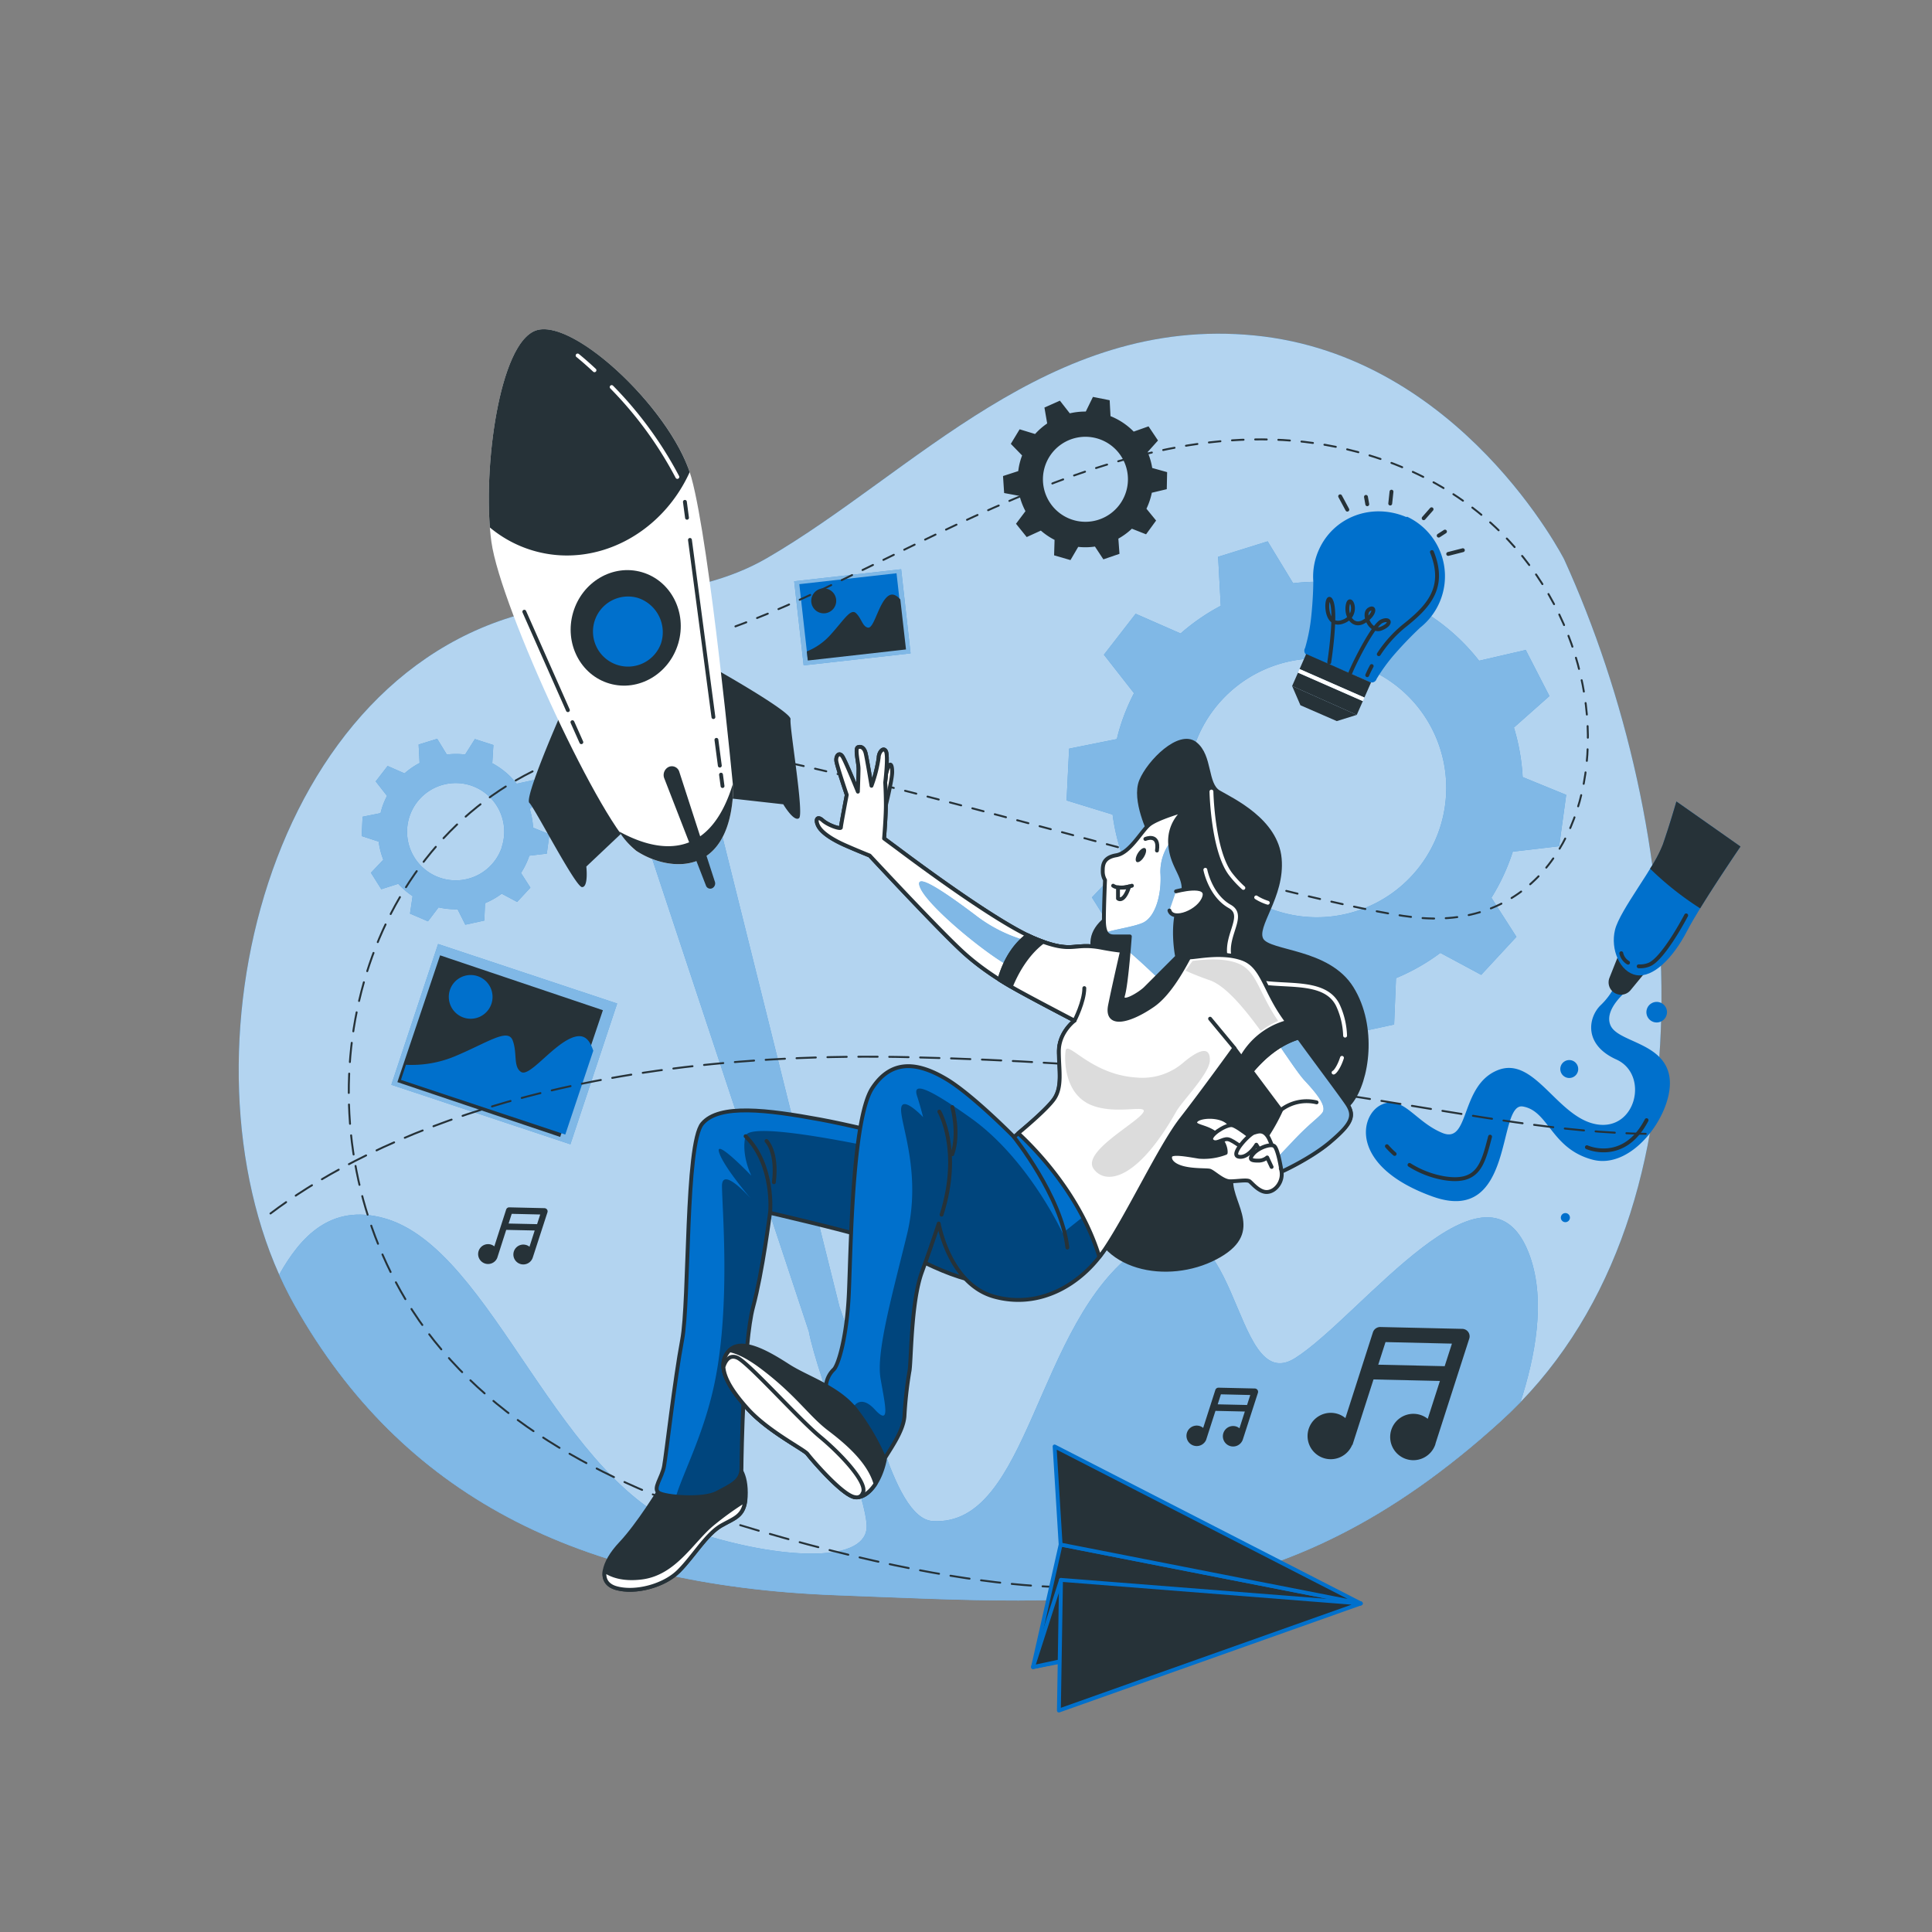 <svg xmlns="http://www.w3.org/2000/svg" viewBox="0 0 500 500"><rect x="0" y="0" width="500" height="500" fill="#808080" stroke="none"/><defs><clipPath id="a"><path fill="#0070cc" stroke="#263238" stroke-linecap="round" stroke-linejoin="round" d="M254.2 299.86s-28.54-7.68-42-10.15-26.07-4.12-30.46 1.1-3.29 45.82-5.21 56-4.12 29.64-4.67 32.65-3 5.77-1.37 6.87 11.52 1.92 15.09 0 6.31-3 6.31-6.32.55-32.65 3-41.71 4.39-24.42 4.39-24.42 17.84 4.11 26.07 6.58 20 11.25 31.29 11.53 9.88-16.74 7.68-21.68-6.01-9.62-10.12-10.45Z"/></clipPath><clipPath id="b"><path fill="#0070cc" stroke="#263238" stroke-linecap="round" stroke-linejoin="round" d="M295.31 246.14s-2.62.59-10.21-.87-7.29 1.75-17.21-2.34-32.09-20.71-35.59-23.34l-3.5-2.59s.46-5.53.46-8.57-.17-5.92-.17-5.92.85-6.92.17-8.11-1.86.34-1.86 1.69a34.94 34.94 0 0 1-1.86 7.27s-1.18-7.1-1.52-8.45-1.18-1.86-2-1.52.17 4.06.17 5.58-.17 5.91-.17 5.91-3-7.43-3.89-8.95-1.86-.34-1.69 1 2.7 8.78 2.7 8.78-1.52 7.94-1.52 8.45-3.21-.51-4.73-1.86-2 0-1 1.69 3.72 3.38 6.76 4.73 6.42 2.7 6.42 2.7 17.57 18.92 24 24.84 13.52 9.62 17.24 11.65 11.82 6.25 11.82 6.25-4.05 3-4.05 7.94 1 9.29-1.36 12.5-10.3 9.63-10.3 9.63-10.81-11-17.57-15-13.85-5.58-19.09 2.36-5.57 42.06-6.08 53.21-2.7 18.42-3.88 19.6a6.65 6.65 0 0 0-2 3.88c0 1-.17 3.38-.17 3.38s1.52 8.62 6.08 12 7.1 7.77 8.62 4.9 5.4-7.77 5.74-12a102.62 102.62 0 0 1 1.27-11.56c.51-2 .34-17.74 3.21-25.68s4.39-12.67 4.39-12.67 2.71 15.71 14.36 18.92 22.47-3 28.72-12.33 14.36-26.69 19.76-33.62 13.69-18.41 13.69-18.41l12 16.05a49.26 49.26 0 0 1-3.21 5.91c-2 3.21-8.78 9.46-8.78 9.46s3 2.36 5.4 2.7 13.69-5.07 19.26-9.8 6.59-6.75 4.39-10-11-14.87-16.21-22.3-5.58-13.35-10.82-15.21-11.65-.33-13.68-.33a42.06 42.06 0 0 1-6.08-.85Z"/></clipPath><clipPath id="c"><path fill="#fff" stroke="#263238" stroke-linecap="round" stroke-linejoin="round" d="M332.31 263.3c-5.24-7.44-5.58-13.35-10.82-15.21s-11.65-.33-13.68-.33a42.06 42.06 0 0 1-6.08-.85l-6.42-.77s-2.62.59-10.21-.87-7.29 1.75-17.21-2.34-32.09-20.71-35.59-23.34l-3.5-2.59s.46-5.53.46-8.57-.17-5.92-.17-5.92.85-6.92.17-8.11-1.86.34-1.86 1.69a34.94 34.94 0 0 1-1.86 7.27s-1.18-7.1-1.52-8.45-1.18-1.86-2-1.52.17 4.06.17 5.58-.17 5.91-.17 5.91-3-7.43-3.89-8.95-1.86-.34-1.69 1 2.7 8.78 2.7 8.78-1.52 7.94-1.52 8.45-3.21-.51-4.73-1.86-2 0-1 1.69 3.72 3.38 6.76 4.73 6.42 2.7 6.42 2.7 17.57 18.92 24 24.84 13.52 9.62 17.24 11.65 11.82 6.25 11.82 6.25-4.05 3-4.05 7.94v.64l35.85 11.56c4.71-6.28 9.59-13 9.59-13l12 16.05a49.26 49.26 0 0 1-3.21 5.91c-2 3.21-8.78 9.46-8.78 9.46s3 2.36 5.4 2.7 13.69-5.07 19.26-9.8 6.59-6.75 4.39-10-11.04-14.89-16.27-22.32Z"/></clipPath><clipPath id="d"><path fill="#fff" stroke="#263238" stroke-linecap="round" stroke-linejoin="round" d="M306.69 209.67s-7.29 2.05-9.33 3.8-5 7.29-8.46 7.87-3.51 2.63-3.51 4.09a4.42 4.42 0 0 0 .59 2.33s-.29 6.71-.29 10.21.87 4.38 2.62 4.38h4.09s-.88 12.25-1.75 15.17 4.37-.29 5.83-1.75l8.17-8.17s-1.75-8.46.87-14.29-2-7.88-2.62-14.3a10.17 10.17 0 0 1 3.79-9.34Z"/></clipPath></defs><path fill="#0070cc" d="M404.8 144.76S378 92.07 324.7 86.82s-88.28 35.62-126.2 57.61c-19.85 11.51-43.36 8.66-64.75 14.84C65.35 179 44.52 281.82 76.35 338c27.55 48.64 72.84 72.33 140.06 74.86s114.52 7.09 171.9-44.95 48.12-153.69 16.49-223.15Z"/><path fill="#fff" d="M404.8 144.76S378 92.07 324.7 86.82s-88.28 35.62-126.2 57.61c-19.85 11.51-43.36 8.66-64.75 14.84C65.35 179 44.52 281.82 76.35 338c27.55 48.64 72.84 72.33 140.06 74.86s114.52 7.09 171.9-44.95 48.12-153.69 16.49-223.15Z" opacity=".7"/><path fill="#0070cc" d="m391.51 220.41 12-1.41 1.82-13.29-11.27-4.61a53.52 53.52 0 0 0-2.26-12.81l9.19-8.15-6.13-11.93-12.07 2.79A53.11 53.11 0 0 0 366 156.85l.79-12.53-12.79-4.1-6.68 10.72a52.59 52.59 0 0 0-12.66 0l-6.59-10.84-12.82 4 .68 12.68a53.36 53.36 0 0 0-10.39 7.16l-11.63-5.1-8.22 10.6 7.79 9.95a52.87 52.87 0 0 0-3.44 8.25 43.5 43.5 0 0 0-1 3.63l-12.35 2.48-.66 13.4 11.91 3.66a53.37 53.37 0 0 0 3.18 12.44l-8.53 9 7.15 11.36 11.66-3.75a53.29 53.29 0 0 0 9.87 8.49l-1.77 12 12.37 5.2 7.31-9.6a52.71 52.71 0 0 0 13.1 1.28l5.41 10.74 13.11-2.83.49-12a53.65 53.65 0 0 0 11.48-6.53l10.57 5.68 9.11-9.84-6.47-10.11a53.52 53.52 0 0 0 5.53-11.93Zm-18.82-6.29A33.49 33.49 0 1 1 351 172a33.49 33.49 0 0 1 21.69 42.12ZM137 221.45l4.51-.53.68-5-4.23-1.73a20.46 20.46 0 0 0-.85-4.82l3.45-3.06-2.3-4.48-4.54 1a20 20 0 0 0-6.32-5.31l.29-4.71-4.79-1.54-2.52 4a19.87 19.87 0 0 0-4.75 0l-2.48-4.07-4.81 1.49.25 4.77a20.36 20.36 0 0 0-3.9 2.69l-4.37-1.92-3.09 4 2.93 3.74a19.85 19.85 0 0 0-1.3 3.1c-.14.45-.26.91-.38 1.37l-4.64.93-.24 5 4.4 1.44a19.75 19.75 0 0 0 1.2 4.68l-3.2 3.38 2.68 4.26 4.39-1.4a20 20 0 0 0 3.71 3.19l-.67 4.52 4.65 2 2.74-3.61a19.7 19.7 0 0 0 4.92.48l2 4 4.92-1.07.19-4.5a20 20 0 0 0 4.31-2.45l4 2.13 3.43-3.7-2.44-3.79a20.44 20.44 0 0 0 2.17-4.48Zm-7.07-2.36a12.59 12.59 0 1 1-8.14-15.83 12.6 12.6 0 0 1 8.1 15.83Z"/><path fill="#fff" d="m391.51 220.41 12-1.41 1.82-13.29-11.27-4.61a53.52 53.52 0 0 0-2.26-12.81l9.19-8.15-6.13-11.93-12.07 2.79A53.11 53.11 0 0 0 366 156.85l.79-12.53-12.79-4.1-6.68 10.72a52.59 52.59 0 0 0-12.66 0l-6.59-10.84-12.82 4 .68 12.68a53.36 53.36 0 0 0-10.39 7.16l-11.63-5.1-8.22 10.6 7.79 9.95a52.87 52.87 0 0 0-3.44 8.25 43.5 43.5 0 0 0-1 3.63l-12.35 2.48-.66 13.4 11.91 3.66a53.37 53.37 0 0 0 3.18 12.44l-8.53 9 7.15 11.36 11.66-3.75a53.29 53.29 0 0 0 9.87 8.49l-1.77 12 12.37 5.2 7.31-9.6a52.71 52.71 0 0 0 13.1 1.28l5.41 10.74 13.11-2.83.49-12a53.65 53.65 0 0 0 11.48-6.53l10.57 5.68 9.11-9.84-6.47-10.11a53.52 53.52 0 0 0 5.53-11.93Zm-18.82-6.29A33.49 33.49 0 1 1 351 172a33.49 33.49 0 0 1 21.69 42.12ZM137 221.45l4.51-.53.68-5-4.23-1.73a20.46 20.46 0 0 0-.85-4.82l3.45-3.06-2.3-4.48-4.54 1a20 20 0 0 0-6.32-5.31l.29-4.71-4.79-1.54-2.52 4a19.87 19.87 0 0 0-4.75 0l-2.48-4.07-4.81 1.49.25 4.77a20.36 20.36 0 0 0-3.9 2.69l-4.37-1.92-3.09 4 2.93 3.74a19.85 19.85 0 0 0-1.3 3.1c-.14.45-.26.91-.38 1.37l-4.64.93-.24 5 4.4 1.44a19.75 19.75 0 0 0 1.2 4.68l-3.2 3.38 2.68 4.26 4.39-1.4a20 20 0 0 0 3.71 3.19l-.67 4.52 4.65 2 2.74-3.61a19.7 19.7 0 0 0 4.92.48l2 4 4.92-1.07.19-4.5a20 20 0 0 0 4.31-2.45l4 2.13 3.43-3.7-2.44-3.79a20.44 20.44 0 0 0 2.17-4.48Zm-7.07-2.36a12.59 12.59 0 1 1-8.14-15.83 12.6 12.6 0 0 1 8.1 15.83Z" opacity=".5"/><path fill="#263238" d="m298.09 127.52 3.87-.92.09-4.41-3.86-1.08A17.41 17.41 0 0 0 297 117l2.69-3-2.45-3.66-3.84 1.36a17.49 17.49 0 0 0-6-4l-.22-4.12-4.33-.86-1.85 3.79a17.81 17.81 0 0 0-4.14.46l-2.56-3.28-4 1.78.71 4.12a17.68 17.68 0 0 0-3.13 2.73l-4-1.22-2.28 3.77 2.92 3a17.29 17.29 0 0 0-.81 2.82c-.08.41-.14.82-.19 1.23l-3.94 1.28.29 4.4 4 .74a17.65 17.65 0 0 0 1.52 3.95l-2.45 3.26 2.77 3.44 3.66-1.67a17.71 17.71 0 0 0 3.55 2.4l-.12 4 4.24 1.23 2-3.42a16.92 16.92 0 0 0 4.33-.08l2.18 3.31 4.17-1.43-.29-3.93a17.62 17.62 0 0 0 3.5-2.57l3.67 1.45 2.6-3.56-2.5-3.06a17.81 17.81 0 0 0 1.39-4.14Zm-6.39-1.34a11 11 0 1 1-8.7-12.94 11 11 0 0 1 8.7 12.94Zm-146.96 59.55s-9.11 20.8-7.74 22.06 11.9 21.72 13.62 21.79 1.12-5.32 1.12-5.32l10.19-9.63Zm40.39-12.6s19.79 11.14 19.46 13 3.55 24.51 2.21 25.6-4.09-3.58-4.09-3.58l-13.93-1.56Z"/><path fill="#0070cc" d="M396 325.25c-10.64-30.34-43.9 15.53-60.82 26.22s-14-47-40.65-28.14-28 71.85-53.14 70.32c-10.76-.66-16.73-35.1-24.14-55.47l-35.6-143-19.07 8.37 46.74 141c2.29 12.07 15.64 44.26 14.95 51.05-.92 9-22.58 7.93-44 1-36-11.57-52.38-73.63-81-81.38-13.63-3.69-21.43 4.73-27 14.62q1.88 4.18 4.08 8.09c27.55 48.64 72.84 72.33 140.06 74.86s114.52 7.09 171.9-44.95q2.71-2.46 5.22-5.05c3.75-11.72 6.52-25.92 2.47-37.54Z"/><path fill="#fff" d="M396 325.25c-10.64-30.34-43.9 15.53-60.82 26.22s-14-47-40.65-28.14-28 71.85-53.14 70.32c-10.76-.66-16.73-35.1-24.14-55.47l-35.6-143-19.07 8.37 46.74 141c2.29 12.07 15.64 44.26 14.95 51.05-.92 9-22.58 7.93-44 1-36-11.57-52.38-73.63-81-81.38-13.63-3.69-21.43 4.73-27 14.62q1.88 4.18 4.08 8.09c27.55 48.64 72.84 72.33 140.06 74.86s114.52 7.09 171.9-44.95q2.71-2.46 5.22-5.05c3.75-11.72 6.52-25.92 2.47-37.54Z" opacity=".5"/><path fill="#fff" d="M189.77 204.07s-6-63-10.84-80.47-31.16-42.1-40.63-37.92-13.5 37.32-11.13 54.53 29.09 74.51 37.48 80 24.42 7.12 25.12-16.14Z"/><path fill="#263238" d="M189.77 204.07s0-.41-.11-1.18c-6.31 20.72-20.29 17.32-29.44 12.29a20.46 20.46 0 0 0 4.43 5c8.35 5.51 24.42 7.15 25.12-16.11ZM138.3 85.68c-8.84 3.91-12.93 33-11.52 50.83a31.11 31.11 0 0 0 11.23 6c16.1 4.7 33.19-4.25 40.48-20.32-5.84-17.38-30.97-40.58-40.19-36.51Z"/><path fill="none" stroke="#fff" stroke-linecap="round" stroke-linejoin="round" d="M158.3 100.17a98.58 98.58 0 0 1 17 23.26M149.49 92s1.72 1.36 4.36 3.82"/><path fill="none" stroke="#263238" stroke-linecap="round" stroke-linejoin="round" d="m186.6 200.48.39 2.95m-1.58-11.96.88 6.67m-7.73-58.41 6.07 45.85m-7.38-55.7.55 4.12m-42.11 24.31 11.28 25.48m1.17 3.11 2.31 5.18"/><ellipse cx="161.93" cy="162.51" fill="#263238" rx="15.01" ry="14.18" transform="rotate(-73.74 161.92 162.5)"/><path fill="#0070cc" d="M171.08 166.48a9.07 9.07 0 1 1-6-11.74 9.34 9.34 0 0 1 6 11.74Z"/><path fill="#263238" d="m171.87 201.32 10.82 27.84a1.18 1.18 0 0 0 1.59.73 1.38 1.38 0 0 0 .72-1.73l-9.24-28.54a2 2 0 0 0-2.8-1.09 2.34 2.34 0 0 0-1.09 2.79Z"/><path fill="none" stroke="#263238" stroke-linecap="round" stroke-linejoin="round" d="m346.83 128.44 1.86 3.46m4.82-3.31.34 1.91m6.27-3.26-.33 3.08m18.8 12.07-3.8.97m-.83-5.79-1.63 1.05m-1.84-6.83-2.05 2.33"/><path fill="#0070cc" d="M364.07 133.79h-.17c-9.08-3.79-18.9.11-22.62 8.6a16.87 16.87 0 0 0-1.4 8.05c0 1.4-.08 4.82-.53 9.08a45.56 45.56 0 0 1-1.59 8.18l-.08.15a1.28 1.28 0 0 0 .64 1.72h.08l7 3.06h.08l1.88.82h.09l7 3.06h.08a1.27 1.27 0 0 0 1.69-.69c0-.06.05-.11.07-.16a45.35 45.35 0 0 1 4.94-6.71 98.42 98.42 0 0 1 6.32-6.53 17 17 0 0 0-3.4-28.7Z"/><path fill="#263238" d="m338.04 169.26 16.78 7.37-1.71 3.89-16.78-7.37zm13.09 15.75 1.57-3.56-16.78-7.37-1.52 3.46 16.73 7.47z"/><path fill="#fff" d="m336.33 173.15 16.77 7.37-.4.92-16.77-7.36z"/><path fill="#263238" d="m334.4 177.54 2.15 4.98 9.41 4.1 5.17-1.61-16.73-7.47z"/><path fill="none" stroke="#263238" stroke-linecap="round" stroke-linejoin="round" d="M356.83 169.3a31.65 31.65 0 0 1 6.55-7.31c6.41-5.07 10.88-10 7.2-19.12m-16.74 31.87s.38-.93 1.15-2.36m-10.99-.95s1.93-12.31.6-15.74-2.38 6.74 2.57 5.33 2.39-7.42 1.68-4.7 1.13 6.26 4.09 4.56 3.09-4.27 1.35-3.14.35 6.1 3.2 4.92 2.23-2.81.12-1.89-6.78 10.06-8.18 13.45"/><path fill="#0070cc" d="M418.39 254.19a18.08 18.08 0 0 1-4.19 6c-3.15 3.11-4.46 10.14 4.1 14s5.14 18.56-5.12 16.78-16.08-18-25.74-13.94-7 19.13-14.17 16.17-10.17-10-15.82-7.27-8.18 16 13.27 23.72 16.63-24.42 23.38-23.29 7.26 10.87 18 13.75 21.43-12.75 19.93-21.55-13.28-8.8-15.22-13.18 4.77-9.42 4.77-9.42-.37-3.13-3.19-1.77Z"/><path fill="#263238" stroke="#263238" stroke-linecap="round" stroke-linejoin="round" d="m419.59 246.7-2.59 6.52a2.7 2.7 0 0 0 .9 3.18h0a2.71 2.71 0 0 0 3.7-.46l5.17-6.28Z"/><path fill="#0070cc" d="m433.85 207.42 16.57 11.67s-10.14 14.79-13.84 21.91-8.83 12.09-13.08 11.36-6.79-6.66-5.53-11.75 10.48-16.54 12.37-22 3.51-11.19 3.51-11.19Z"/><path fill="#263238" d="M433.85 207.42s-1.61 5.66-3.51 11.13a35.23 35.23 0 0 1-3.3 6.26A80.63 80.63 0 0 0 440 235.08c4.45-7.26 10.44-16 10.44-16Z"/><path fill="#0070cc" d="M431 263.37a2.66 2.66 0 1 1-.82-3.66 2.64 2.64 0 0 1 .82 3.66Zm-22.92 14.54a2.32 2.32 0 1 1-.72-3.21 2.33 2.33 0 0 1 .72 3.21Zm-1.96 37.83a1.16 1.16 0 1 1-2-1.24 1.16 1.16 0 1 1 2 1.24Z"/><path fill="none" stroke="#263238" stroke-linecap="round" stroke-linejoin="round" d="M364.78 301.48a24.62 24.62 0 0 0 8.85 3.42c9 1.51 10.12-3.56 12-10.73m-26.7 2.47a20.92 20.92 0 0 0 2 2m49.76-1.74s9.54 4.35 15.44-7m-4.79-40.76a3.78 3.78 0 0 1-1.75-2.44m16.79-9.8s-5.89 11.33-9.63 12.76a6.16 6.16 0 0 1-2.66.42"/><path fill="#0070cc" d="m205.53 150.43 27.69-3.11 2.44 21.77-27.68 3.11z"/><path fill="#fff" d="m205.53 150.43 27.69-3.11 2.44 21.77-27.68 3.11z" opacity=".5"/><path fill="#0070cc" d="m206.86 151.18 25.16-2.82 2.2 19.59-25.16 2.82z"/><path fill="#263238" d="M233 155.12c-1.37-1.46-2.52-1.77-3.85-.2-2 2.39-3.08 7.73-4.5 7.51s-1.67-2.36-3.1-3.73-3.23 1.89-6.75 5.73a16.44 16.44 0 0 1-6 4.16l.26 2.35 25.41-2.86Zm-16.61.01a3.23 3.23 0 1 1-3.57-2.84 3.23 3.23 0 0 1 3.57 2.84Z"/><path fill="#0070cc" d="m113.38 244.31 46.34 15.4-12.1 36.43-46.34-15.4z"/><path fill="#fff" d="m113.38 244.31 46.34 15.4-12.1 36.43-46.34-15.4z" opacity=".5"/><path fill="#263238" d="m113.9 247.24 42.13 14.2-11.05 32.8-42.14-14.19z"/><path fill="#0070cc" d="M153.54 271.93c-1.1-3.33-2.71-4.67-6-3.15-5 2.32-10.59 10-12.69 8.64s-.92-5-2.19-8.21-6.52.64-14.94 4.16a29 29 0 0 1-12.66 2.19l-1.3 3.92 42.54 14.14Zm-26.36-12.15a5.66 5.66 0 1 1-3.59-7.16 5.66 5.66 0 0 1 3.59 7.16Z"/><path fill="#263238" d="M380.24 346.44a1.93 1.93 0 0 0-1.8-2.53l-21.23-.48a2 2 0 0 0-1.89 1.34L348.19 367a5.79 5.79 0 0 0-1.92-1.06 6 6 0 1 0 3.67 8h.08l5.44-16.94 17.19.39-3.15 9.8a6 6 0 1 0 2 6.51s0-.06 0-.09Zm-6.36 7.13-17.19-.39 1.88-5.85 17.19.4Zm-48.33 6.89a.86.86 0 0 0-.12-.76.88.88 0 0 0-.68-.36l-9.38-.21a.86.86 0 0 0-.84.59l-3.15 9.82a2.61 2.61 0 0 0-.85-.47 2.65 2.65 0 1 0 1.62 3.55l2.41-7.49 7.6.17-1.39 4.34a2.5 2.5 0 0 0-.83-.46 2.65 2.65 0 1 0 1.71 3.34Zm-2.81 3.15-7.6-.17.83-2.59 7.6.18Zm-181.06-49.86a.83.83 0 0 0-.11-.73.87.87 0 0 0-.66-.35l-9.11-.21a.83.83 0 0 0-.81.58l-3.06 9.52a2.61 2.61 0 0 0-.82-.45 2.57 2.57 0 1 0 1.57 3.44l2.33-7.26 7.37.16-1.35 4.21a2.27 2.27 0 0 0-.81-.44 2.57 2.57 0 1 0 1.66 3.23Zm-2.68 3.06-7.37-.16.8-2.51 7.38.17Z"/><g stroke-linecap="round" stroke-linejoin="round"><path fill="none" stroke="#263238" stroke-dasharray="3,3" stroke-width=".5" d="M205.07 197.6c47.42 10.44 139.59 38.42 163.12 40 57.53 4 61-97.24-14.19-119.87-58.6-17.64-117.12 27.48-164.06 44.52"/><path fill="none" stroke="#263238" stroke-dasharray="5,3" stroke-width=".5" d="M70 314.05c21.88-16.52 71.79-42.77 166.37-40.43 105.41 2.6 143.84 19.2 190.55 19.84"/><path fill="none" stroke="#263238" stroke-dasharray="5,3" stroke-width=".5" d="M290.75 409.8s-27.42 6.88-101.12-15.67c-32.82-10.05-66.57-27.49-84.69-57.86-28.49-47.75-14.42-113 32.89-136.64"/><path fill="#263238" stroke="#0070cc" d="m274.49 399.73-7.15 31.71 84.82-16.47-77.67-15.24z"/><path fill="#263238" stroke="#0070cc" d="m274.59 408.87-7.25 22.57 30.64-6.56-23.39-16.01zm-1.66-34.53 1.56 25.39 77.67 15.24-79.23-40.63z"/><path fill="#263238" stroke="#0070cc" d="m352.16 414.97-78.12 27.72.55-33.82 77.57 6.1z"/></g><path fill="#263238" stroke="#263238" stroke-linecap="round" stroke-linejoin="round" d="M297.65 215.8s-4.38-8.75-2.34-13.71 9.92-12.84 14-9.63 2.62 10.5 6.12 12.55 14.88 7.29 15.76 17.21-6.71 17.5-4.67 21 17.21 2.63 23.34 12.55 4.08 23.92-.29 29.47-30.93 14-30.93 20.42 8.17 13.42-4.08 19.83-30.63 3.21-32.38-12 16.62-29.46 15.46-39.67-11.67-17.8-14.59-27.43 12.84-12.54 15.17-16-.57-14.59-.57-14.59Z"/><path fill="none" stroke="#fff" stroke-linecap="round" stroke-linejoin="round" d="M347.3 273.77c-.73 2.28-1.76 3.67-2.17 3.81m-33.19-52.48s1.26 6.64 6.32 9.48-3.79 9.49 1.58 16.44 22.45 0 26.56 9.48a20.24 20.24 0 0 1 1.71 7.52m-23.01-35.77a12.72 12.72 0 0 0 3 1.38m-14.58-28.77s.32 15.5 5.06 21.5a27.13 27.13 0 0 0 3.2 3.43"/><path fill="#fff" stroke="#263238" stroke-linecap="round" stroke-linejoin="round" d="M229.26 208.4s1.64-6.67 1.64-8.61-.49-2.43-1-1.34a36.26 36.26 0 0 0-1.21 4Z"/><path fill="#263238" stroke="#263238" stroke-linecap="round" stroke-linejoin="round" d="M170.77 385.48s-5.49 9.06-10.15 14-6 10.15-1.1 11.52 12.35-.55 16.19-4.39 7.14-9.6 11-11.8 6.31-2.47 6.31-8.5-2.74-7.41-2.74-7.41-11 6.31-19.51 6.58Z"/><path fill="#fff" stroke="#263238" stroke-linecap="round" stroke-linejoin="round" d="M184.22 394.54c-5.21 4.39-9.61 12.62-18.11 13.72-5 .64-8-.6-9.63-1.74-.33 2.12.55 3.79 3 4.48 4.94 1.38 12.35-.55 16.19-4.39s7.14-9.6 11-11.8c3.36-1.92 5.67-2.37 6.2-6.5a78.66 78.66 0 0 0-8.65 6.23Z"/><path fill="#0070cc" d="M254.2 299.86s-28.54-7.68-42-10.15-26.07-4.12-30.46 1.1-3.29 45.82-5.21 56-4.12 29.64-4.67 32.65-3 5.77-1.37 6.87 11.52 1.92 15.09 0 6.31-3 6.31-6.32.55-32.65 3-41.71 4.39-24.42 4.39-24.42 17.84 4.11 26.07 6.58 20 11.25 31.29 11.53 9.88-16.74 7.68-21.68-6.01-9.62-10.12-10.45Z"/><g clip-path="url(#a)"><path d="M265.28 313.42a42.77 42.77 0 0 0-4.69-7.21c-2.08-2.09-5.06-4.88-6.72-6.44l-3.64-1-11.3.94s-44.83-10.64-46-5.7 1.52 10.26 1.52 10.26-9.5-9.88-8.36-6.08 8.36 12.16 8.36 12.16-7.6-8.74-7.6-3.42 2.28 30.77-1.9 50.91c-2.75 13.22-8.11 23.17-10 29.41 3.62.34 8.34.22 10.58-1 3.57-1.93 6.31-3 6.31-6.32s.55-32.65 3-41.71 4.39-24.42 4.39-24.42 17.84 4.11 26.07 6.58 20 11.25 31.29 11.53c9.55.29 10.07-11.73 8.69-18.49Z" opacity=".39"/><path fill="none" stroke="#263238" stroke-linecap="round" stroke-linejoin="round" d="M199.31 313.86s1.21-12.27-6.35-19.81m5.41 1.23s2.88 2.8 1.91 10.69"/></g><path fill="none" stroke="#263238" stroke-linecap="round" stroke-linejoin="round" d="M254.2 299.86s-28.54-7.68-42-10.15-26.07-4.12-30.46 1.1-3.29 45.82-5.21 56-4.12 29.64-4.67 32.65-3 5.77-1.37 6.87 11.52 1.92 15.09 0 6.31-3 6.31-6.32.55-32.65 3-41.71 4.39-24.42 4.39-24.42 17.84 4.11 26.07 6.58 20 11.25 31.29 11.53 9.88-16.74 7.68-21.68-6.01-9.62-10.12-10.45Z"/><path fill="#0070cc" d="M295.31 246.14s-2.62.59-10.21-.87-7.29 1.75-17.21-2.34-32.09-20.71-35.59-23.34l-3.5-2.59s.46-5.53.46-8.57-.17-5.92-.17-5.92.85-6.92.17-8.11-1.86.34-1.86 1.69a34.94 34.94 0 0 1-1.86 7.27s-1.18-7.1-1.52-8.45-1.18-1.86-2-1.52.17 4.06.17 5.58-.17 5.91-.17 5.91-3-7.43-3.89-8.95-1.86-.34-1.69 1 2.7 8.78 2.7 8.78-1.52 7.94-1.52 8.45-3.21-.51-4.73-1.86-2 0-1 1.69 3.72 3.38 6.76 4.73 6.42 2.7 6.42 2.7 17.57 18.92 24 24.84 13.52 9.62 17.24 11.65 11.82 6.25 11.82 6.25-4.05 3-4.05 7.94 1 9.29-1.36 12.5-10.3 9.63-10.3 9.63-10.81-11-17.57-15-13.85-5.58-19.09 2.36-5.57 42.06-6.08 53.21-2.7 18.42-3.88 19.6a6.65 6.65 0 0 0-2 3.88c0 1-.17 3.38-.17 3.38s1.52 8.62 6.08 12 7.1 7.77 8.62 4.9 5.4-7.77 5.74-12a102.62 102.62 0 0 1 1.27-11.56c.51-2 .34-17.74 3.21-25.68s4.39-12.67 4.39-12.67 2.71 15.71 14.36 18.92 22.47-3 28.72-12.33 14.36-26.69 19.76-33.62 13.69-18.41 13.69-18.41l12 16.05a49.26 49.26 0 0 1-3.21 5.91c-2 3.21-8.78 9.46-8.78 9.46s3 2.36 5.4 2.7 13.69-5.07 19.26-9.8 6.59-6.75 4.39-10-11-14.87-16.21-22.3-5.58-13.35-10.82-15.21-11.65-.33-13.68-.33a42.06 42.06 0 0 1-6.08-.85Z"/><g clip-path="url(#b)"><path d="M275 319.13s-8.74-19-23.56-29.64-14.82-8-14.06-5.7 1.52 5.32 1.52 5.32-5.7-6.08-5.7-1.9 5.32 16.72 1.52 32.3-8 30.39-6.84 37.23 2.66 12.54-1.52 8-6.46 0-6.08 1.9c.16.77 4 5.28 8.74 10.51 1.78-2.91 4.65-7 4.94-10.62a102.62 102.62 0 0 1 1.38-11.53c.51-2 .34-17.74 3.21-25.68s4.39-12.67 4.39-12.67 2.71 15.71 14.36 18.92 22.47-3 28.72-12.33c2.69-4 5.72-9.5 8.73-15l-14 6.31Z" opacity=".39"/><path fill="none" stroke="#263238" stroke-linecap="round" stroke-linejoin="round" d="M243.1 287.68s5.86 10 .58 26.68m2.77-27.85s1.91 6.86 0 12.21"/></g><path fill="none" stroke="#263238" stroke-linecap="round" stroke-linejoin="round" d="M295.31 246.14s-2.62.59-10.21-.87-7.29 1.75-17.21-2.34-32.09-20.71-35.59-23.34l-3.5-2.59s.46-5.53.46-8.57-.17-5.92-.17-5.92.85-6.92.17-8.11-1.86.34-1.86 1.69a34.94 34.94 0 0 1-1.86 7.27s-1.18-7.1-1.52-8.45-1.18-1.86-2-1.52.17 4.06.17 5.58-.17 5.91-.17 5.91-3-7.43-3.89-8.95-1.86-.34-1.69 1 2.7 8.78 2.7 8.78-1.52 7.94-1.52 8.45-3.21-.51-4.73-1.86-2 0-1 1.69 3.72 3.38 6.76 4.73 6.42 2.7 6.42 2.7 17.57 18.92 24 24.84 13.52 9.62 17.24 11.65 11.82 6.25 11.82 6.25-4.05 3-4.05 7.94 1 9.29-1.36 12.5-10.3 9.63-10.3 9.63-10.81-11-17.57-15-13.85-5.58-19.09 2.36-5.57 42.06-6.08 53.21-2.7 18.42-3.88 19.6a6.65 6.65 0 0 0-2 3.88c0 1-.17 3.38-.17 3.38s1.52 8.62 6.08 12 7.1 7.77 8.62 4.9 5.4-7.77 5.74-12a102.62 102.62 0 0 1 1.27-11.56c.51-2 .34-17.74 3.21-25.68s4.39-12.67 4.39-12.67 2.71 15.71 14.36 18.92 22.47-3 28.72-12.33 14.36-26.69 19.76-33.62 13.69-18.41 13.69-18.41l12 16.05a49.26 49.26 0 0 1-3.21 5.91c-2 3.21-8.78 9.46-8.78 9.46s3 2.36 5.4 2.7 13.69-5.07 19.26-9.8 6.59-6.75 4.39-10-11-14.87-16.21-22.3-5.58-13.35-10.82-15.21-11.65-.33-13.68-.33a42.06 42.06 0 0 1-6.08-.85Z"/><path fill="#fff" d="M332.31 263.3c-5.24-7.44-5.58-13.35-10.82-15.21s-11.65-.33-13.68-.33a42.06 42.06 0 0 1-6.08-.85l-6.42-.77s-2.62.59-10.21-.87-7.29 1.75-17.21-2.34-32.09-20.71-35.59-23.34l-3.5-2.59s.46-5.53.46-8.57-.17-5.92-.17-5.92.85-6.92.17-8.11-1.86.34-1.86 1.69a34.94 34.94 0 0 1-1.86 7.27s-1.18-7.1-1.52-8.45-1.18-1.86-2-1.52.17 4.06.17 5.58-.17 5.91-.17 5.91-3-7.43-3.89-8.95-1.86-.34-1.69 1 2.7 8.78 2.7 8.78-1.52 7.94-1.52 8.45-3.21-.51-4.73-1.86-2 0-1 1.69 3.72 3.38 6.76 4.73 6.42 2.7 6.42 2.7 17.57 18.92 24 24.84 13.52 9.62 17.24 11.65 11.82 6.25 11.82 6.25-4.05 3-4.05 7.94v.64l35.85 11.56c4.71-6.28 9.59-13 9.59-13l12 16.05a49.26 49.26 0 0 1-3.21 5.91c-2 3.21-8.78 9.46-8.78 9.46s3 2.36 5.4 2.7 13.69-5.07 19.26-9.8 6.59-6.75 4.39-10-11.04-14.89-16.27-22.32Z"/><g clip-path="url(#c)"><path fill="#0070cc" d="M332.31 263.3c-5.24-7.44-5.58-13.35-10.82-15.21s-11.65-.33-13.68-.33a31.93 31.93 0 0 1-4.75-.59s0 .08 0 .13 3.33 2.49 11.37 5.27 19.13 22.74 23.29 27.17 5.55 6.94 4.44 8.32-3.33 2.78-7.49 7.21c-2.72 2.91-6.26 6.29-7.77 9.75a60.4 60.4 0 0 0 17.21-9.46c5.58-4.73 6.59-6.75 4.39-10s-10.96-14.83-16.19-22.26Zm-67.78-20.16a38.21 38.21 0 0 1-12.2-6.38c-6.65-5-16.36-11.93-14.14-6.93s17.47 17.47 23.57 20.52 10 1.38 17.75.83 6.1-4.44 1.11-4.44-12.2-1.94-16.09-3.6Z"/><path fill="#fff" d="M264.53 243.14a38.21 38.21 0 0 1-12.2-6.38c-6.65-5-16.36-11.93-14.14-6.93s17.47 17.47 23.57 20.52 10 1.38 17.75.83 6.1-4.44 1.11-4.44-12.2-1.94-16.09-3.6Zm67.78 20.16c-5.24-7.44-5.58-13.35-10.82-15.21s-11.65-.33-13.68-.33a31.93 31.93 0 0 1-4.75-.59s0 .08 0 .13 3.33 2.49 11.37 5.27 19.13 22.74 23.29 27.17 5.55 6.94 4.44 8.32-3.33 2.78-7.49 7.21c-2.72 2.91-6.26 6.29-7.77 9.75a60.4 60.4 0 0 0 17.21-9.46c5.58-4.73 6.59-6.75 4.39-10s-10.96-14.83-16.19-22.26Z" opacity=".5"/></g><path fill="none" stroke="#263238" stroke-linecap="round" stroke-linejoin="round" d="M332.31 263.3c-5.24-7.44-5.58-13.35-10.82-15.21s-11.65-.33-13.68-.33a42.06 42.06 0 0 1-6.08-.85l-6.42-.77s-2.62.59-10.21-.87-7.29 1.75-17.21-2.34-32.09-20.71-35.59-23.34l-3.5-2.59s.46-5.53.46-8.57-.17-5.92-.17-5.92.85-6.92.17-8.11-1.86.34-1.86 1.69a34.94 34.94 0 0 1-1.86 7.27s-1.18-7.1-1.52-8.45-1.18-1.86-2-1.52.17 4.06.17 5.58-.17 5.91-.17 5.91-3-7.43-3.89-8.95-1.86-.34-1.69 1 2.7 8.78 2.7 8.78-1.52 7.94-1.52 8.45-3.21-.51-4.73-1.86-2 0-1 1.69 3.72 3.38 6.76 4.73 6.42 2.7 6.42 2.7 17.57 18.92 24 24.84 13.52 9.62 17.24 11.65 11.82 6.25 11.82 6.25-4.05 3-4.05 7.94v.64l35.85 11.56c4.71-6.28 9.59-13 9.59-13l12 16.05a49.26 49.26 0 0 1-3.21 5.91c-2 3.21-8.78 9.46-8.78 9.46s3 2.36 5.4 2.7 13.69-5.07 19.26-9.8 6.59-6.75 4.39-10-11.04-14.89-16.27-22.32Z"/><path fill="#fff" stroke="#263238" stroke-linecap="round" stroke-linejoin="round" d="M332.31 263.3c-5.24-7.44-5.58-13.35-10.82-15.21s-11.65-.33-13.68-.33a42.06 42.06 0 0 1-6.08-.85l-6.42-.77s-2.62.59-10.21-.87-7.29 1.75-17.21-2.34c-.6-.25-1.25-.54-1.94-.88-2.68 2-5.61 5.52-7.3 11.47 3 1.92 5.75 3.36 7.61 4.37 3.71 2 11.82 6.25 11.82 6.25s-4.05 3-4.05 7.94 1 9.29-1.36 12.5c-1.81 2.46-6.88 6.8-9.16 8.69 4 3.69 16 15.67 21 32 .51-.65 1-1.32 1.47-2 6.25-9.29 14.36-26.69 19.76-33.62s13.69-18.41 13.69-18.41l4.46 6c3.17-3.77 7.19-7.19 12.12-8.69-1.3-1.88-2.59-3.67-3.7-5.25Z"/><path d="M308.61 273.21a23.45 23.45 0 0 0-2.11 1.57 16.21 16.21 0 0 1-12.5 4.07c-11.78-.76-17.86-9.88-18.24-6.84s0 11.4 6.84 14.06 15.58-.76 12.92 2.28-15.51 10-12.47 14.18 11.23 3.11 21.37-14.88c1.49-2.64 8.64-9.86 8.69-13.23.08-3.53-2.47-2.53-4.5-1.21Zm-1.8-22.01c1.64.75 3.71 1.6 6.25 2.48 4.07 1.4 8.9 7.18 13.23 13.14a23.13 23.13 0 0 1 4.5-2.6c-5.11-7.35-5.49-13.17-10.68-15-3.95-1.4-8.57-.88-11.47-.54Z" opacity=".14"/><path fill="#263238" stroke="#263238" stroke-linecap="round" stroke-linejoin="round" d="M333.16 264.5a19.19 19.19 0 0 0-11.84 9.22l2.61 3.49c3.17-3.77 7.19-7.19 12.12-8.69Zm-31.43-17.59-6.42-.77a17.92 17.92 0 0 1-4.92-.07c-.87 3.8-2.34 10.25-3.11 14.11-1.14 5.72 5 4.19 11.07 0 3.92-2.7 7.22-8.4 9.37-12.43a43.17 43.17 0 0 1-5.99-.84Zm-40.13 8.39c1.3-3.19 3.9-8.26 8.32-11.58a39.1 39.1 0 0 1-3.94-1.67c-2.68 2-5.61 5.52-7.3 11.47 1 .65 1.99 1.24 2.92 1.78Z"/><path fill="#fff" d="M306.69 209.67s-7.29 2.05-9.33 3.8-5 7.29-8.46 7.87-3.51 2.63-3.51 4.09a4.42 4.42 0 0 0 .59 2.33s-.29 6.71-.29 10.21.87 4.38 2.62 4.38h4.09s-.88 12.25-1.75 15.17 4.37-.29 5.83-1.75l8.17-8.17s-1.75-8.46.87-14.29-2-7.88-2.62-14.3a10.17 10.17 0 0 1 3.79-9.34Z"/><g clip-path="url(#d)"><path fill="#0070cc" d="M304.65 247.6s-1.75-8.46.87-14.29-2-7.88-2.62-14.3a10.54 10.54 0 0 1 0-1.11 12.77 12.77 0 0 0-2.59 7.93c.38 5.34-1.15 11.45-4.58 13-2.45 1.08-7.79 1.78-9.43 2.51a2.11 2.11 0 0 0 2.06 1h4.09s-.12 1.65-.32 3.89c2.44 2.08 5.14 4.6 7.28 6.65Z"/><path fill="#fff" d="M304.65 247.6s-1.75-8.46.87-14.29-2-7.88-2.62-14.3a10.54 10.54 0 0 1 0-1.11 12.77 12.77 0 0 0-2.59 7.93c.38 5.34-1.15 11.45-4.58 13-2.45 1.08-7.79 1.78-9.43 2.51a2.11 2.11 0 0 0 2.06 1h4.09s-.12 1.65-.32 3.89c2.44 2.08 5.14 4.6 7.28 6.65Z" opacity=".5"/></g><path fill="none" stroke="#263238" stroke-linecap="round" stroke-linejoin="round" d="M306.69 209.67s-7.29 2.05-9.33 3.8-5 7.29-8.46 7.87-3.51 2.63-3.51 4.09a4.42 4.42 0 0 0 .59 2.33s-.29 6.71-.29 10.21.87 4.38 2.62 4.38h4.09s-.88 12.25-1.75 15.17 4.37-.29 5.83-1.75l8.17-8.17s-1.75-8.46.87-14.29-2-7.88-2.62-14.3a10.17 10.17 0 0 1 3.79-9.34Z"/><path fill="#263238" d="M296.05 221.78c-.61 1-1.45 1.56-1.88 1.29s-.3-1.28.3-2.26 1.45-1.56 1.89-1.29.29 1.28-.31 2.26Z"/><path fill="none" stroke="#263238" stroke-linecap="round" stroke-linejoin="round" d="M296.42 217.12s3.71-1.62 3 3m-6.48 9.1c-3.47 1.16-4.86 0-4.86 0"/><path fill="none" stroke="#263238" stroke-linecap="round" stroke-linejoin="round" d="M289.34 229.63v2.9s1.45 1.33 2.9-3.14a6.89 6.89 0 0 1-2.9.24Z"/><path fill="#fff" stroke="#263238" stroke-linecap="round" stroke-linejoin="round" d="M304.36 230.68s8.46-2.33 7.29 1.46-8.17 6.42-9 3.5"/><path fill="none" stroke="#263238" stroke-linecap="round" stroke-linejoin="round" d="M262.37 294.21s12.39 15.46 13.86 28.65m1.85-58.72s2.54-4.9 2.54-8.42"/><path fill="#fff" stroke="#263238" stroke-linecap="round" stroke-linejoin="round" d="m319.47 271.24-6.3-7.6"/><path fill="none" stroke="#263238" stroke-linecap="round" stroke-linejoin="round" d="M331.46 287.29a10.94 10.94 0 0 1 9.27-2"/><path fill="#fff" stroke="#263238" stroke-linecap="round" stroke-linejoin="round" d="M322.25 296.74a35.31 35.31 0 0 0-4.4-6.19c-2.12-2.12-7.82-1.79-8.47-.32s3.26 1.14 5.7 3.58 2.12 4.56 2.12 4.56a15.66 15.66 0 0 1-6.85 1c-3.09-.49-7.17-1.3-7.49-.16s.81 2.44 3.42 3.09 5.7.49 6.68.65 3.42 2.77 5.38 2.77 4.4-.48 5.05 0 2.44 2.77 4.4 2.77 3.75-2 3.91-4.23-1.14-4.4-3.91-5.54-5.54-1.98-5.54-1.98Z"/><path fill="#fff" stroke="#263238" stroke-linecap="round" stroke-linejoin="round" d="M326.9 296.91s-6.5-5.56-8.09-5.72-6.29 2.79-5.21 4 2.73-.57 4.18-.36 5.31 3.55 6 3.66"/><path fill="#fff" stroke="#263238" stroke-linecap="round" stroke-linejoin="round" d="m327.14 299.51-2-3.26s-2.12 3.59-4.56 3.1 2.77-5.87 3.91-6.19 2.61-1 3.91 1.46a29.6 29.6 0 0 1 2.12 6.2"/><path fill="#fff" stroke="#263238" stroke-linecap="round" stroke-linejoin="round" d="M331.54 302.45s-.82-5.22-1.8-5.87-4.07.49-5.37 2-.49 1.79 1.14 1.79a3.54 3.54 0 0 0 2.44-.82l1.14 2.45"/><path fill="#263238" stroke="#263238" stroke-linecap="round" stroke-linejoin="round" d="M229 377.73a58.07 58.07 0 0 0-7.49-12.85C216.84 359 209 356.71 204 353.5s-12.25-7.58-15.46-3.79-.29 9 5 14.88 14.58 10.5 15.46 11.67 9.16 10.92 12.37 11.21 6.46-3.91 7.63-9.74Z"/><path fill="#fff" stroke="#263238" stroke-linecap="round" stroke-linejoin="round" d="M226.58 384c-1.67-5.93-7.74-10.95-11.9-14.12-5-3.77-8.23-9.06-17.29-15.92-3.94-3-6.69-4.15-8.53-4.51a3 3 0 0 0-.32.3c-3.21 3.79-.29 9 5 14.88s14.58 10.5 15.46 11.67 9.16 10.92 12.37 11.21c1.83.13 3.72-1.24 5.21-3.51Z"/><path fill="#fff" stroke="#263238" stroke-linecap="round" stroke-linejoin="round" d="M212.22 371.82c-5.75-4.79-18.52-19.17-21.4-20.44-2.4-1.07-3.35 1.53-3.6 2.42.24 3.15 2.72 6.83 6.28 10.79 5.25 5.83 14.58 10.5 15.46 11.67s9.16 10.92 12.37 11.21a1.6 1.6 0 0 0 1.91-1c1.6-2.36-5.24-9.86-11.02-14.65Z"/></svg>